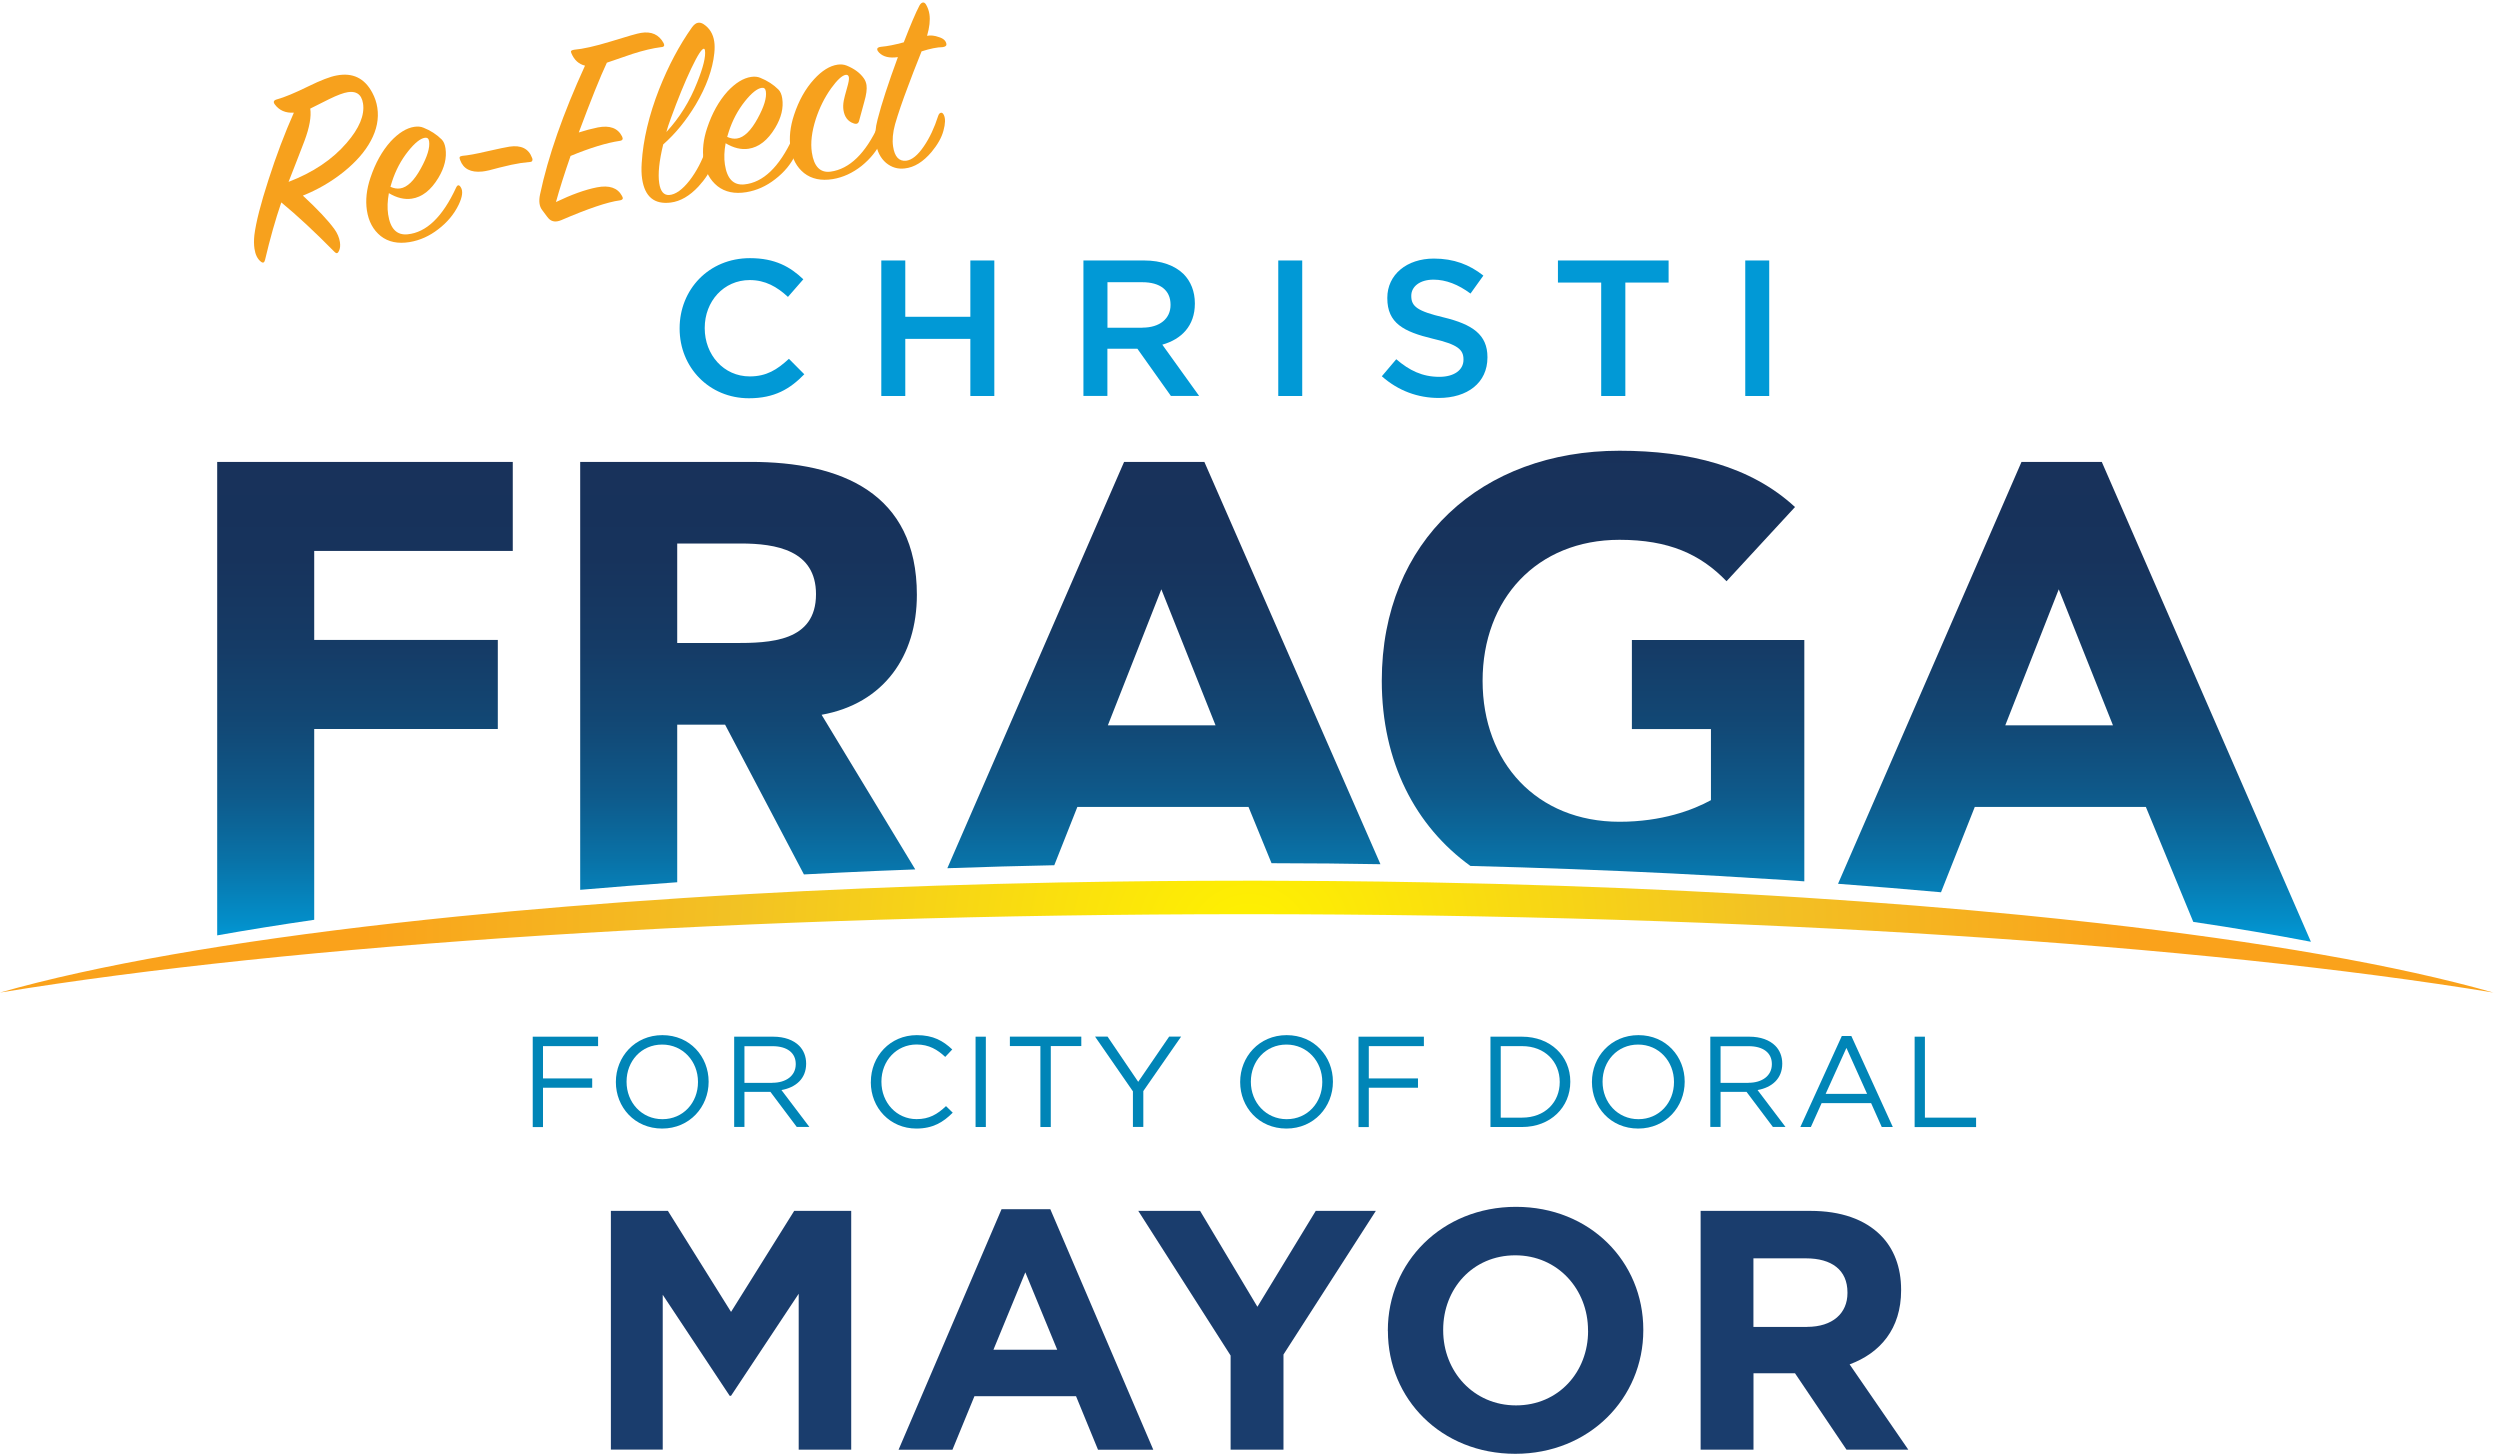 <svg width="184" height="107" viewBox="0 0 184 107" fill="none" xmlns="http://www.w3.org/2000/svg">
<path d="M50.02 24.185V24.158C50.02 21.324 52.156 19 55.198 19C57.047 19 58.165 19.642 59.125 20.555L57.993 21.852C57.188 21.109 56.33 20.613 55.18 20.613C53.261 20.613 51.868 22.181 51.868 24.132V24.158C51.868 26.109 53.261 27.704 55.18 27.704C56.414 27.704 57.201 27.208 58.063 26.408L59.196 27.546C58.148 28.627 57.002 29.312 55.123 29.312C52.2 29.312 50.02 27.045 50.02 24.185Z" fill="#0199D6"/>
<path d="M64.864 19.171H66.629V23.315H71.418V19.171H73.182V29.145H71.418V24.941H66.629V29.145H64.864V19.171Z" fill="#0199D6"/>
<path d="M79.74 19.171H84.215C85.475 19.171 86.466 19.541 87.111 20.169C87.642 20.709 87.942 21.452 87.942 22.322V22.348C87.942 23.987 86.952 24.971 85.546 25.367L88.256 29.141H86.178L83.711 25.666H81.504V29.141H79.74V19.171ZM84.087 24.114C85.347 24.114 86.152 23.46 86.152 22.449V22.423C86.152 21.355 85.378 20.771 84.073 20.771H81.509V24.119H84.091L84.087 24.114Z" fill="#0199D6"/>
<path d="M94.08 19.171H95.844V29.145H94.08V19.171Z" fill="#0199D6"/>
<path d="M101.704 27.691L102.765 26.439C103.724 27.265 104.684 27.735 105.935 27.735C107.022 27.735 107.712 27.234 107.712 26.483V26.452C107.712 25.74 107.31 25.354 105.448 24.927C103.313 24.413 102.106 23.789 102.106 21.948V21.922C102.106 20.213 103.538 19.031 105.532 19.031C106.996 19.031 108.154 19.474 109.176 20.283L108.229 21.606C107.327 20.938 106.421 20.582 105.506 20.582C104.476 20.582 103.87 21.109 103.87 21.764V21.79C103.87 22.559 104.33 22.902 106.249 23.359C108.371 23.873 109.476 24.628 109.476 26.281V26.311C109.476 28.179 108 29.29 105.891 29.29C104.356 29.29 102.911 28.763 101.704 27.695V27.691Z" fill="#0199D6"/>
<path d="M117.848 20.797H114.664V19.171H122.809V20.797H119.625V29.145H117.848V20.797Z" fill="#0199D6"/>
<path d="M128.451 19.171H130.215V29.145H128.451V19.171Z" fill="#0199D6"/>
<path d="M142.858 65.671L145.343 59.392H157.936L161.425 67.851C164.507 68.308 167.404 68.8 170.083 69.314L154.691 33.996H148.783L135.279 65.047C137.865 65.241 140.395 65.447 142.862 65.671H142.858ZM151.525 43.373L155.513 53.382H147.589L151.525 43.373Z" fill="url(#paint0_linear_1210_283)"/>
<path d="M108.217 63.733C113.253 63.861 118.237 64.046 123.065 64.287C124.22 64.344 125.369 64.406 126.506 64.472C128.137 64.564 129.747 64.665 131.334 64.766C131.83 64.797 132.312 64.836 132.798 64.867V47.103H120.107V53.658H125.926V58.892C124.6 59.621 122.309 60.482 119.196 60.482C113.103 60.482 109.119 56.115 109.119 50.108C109.119 44.102 113.103 39.73 119.196 39.73C122.813 39.73 125.148 40.78 127.072 42.779L132.113 37.318C128.863 34.312 124.326 33.174 119.196 33.174C109.075 33.174 101.699 39.774 101.699 50.104C101.699 56.084 104.175 60.807 108.217 63.729V63.733Z" fill="url(#paint1_linear_1210_283)"/>
<path d="M23.126 67.697V53.654H36.639V47.099H23.126V40.547H37.74V33.996H15.985V68.844C18.235 68.444 20.619 68.062 23.126 67.697Z" fill="url(#paint2_linear_1210_283)"/>
<path d="M49.843 64.933V53.338H53.368L59.169 64.358C60.903 64.265 62.667 64.182 64.449 64.103C65.408 64.059 66.39 64.028 67.363 63.989L60.469 52.608C65.05 51.787 67.482 48.281 67.482 43.781C67.482 36.272 61.893 33.996 55.251 33.996H42.702V65.491C45.032 65.289 47.42 65.105 49.848 64.933H49.843ZM49.843 40.002H54.517C57.131 40.002 60.058 40.503 60.058 43.733C60.058 47.239 56.666 47.327 54.057 47.327H49.843V39.998V40.002Z" fill="url(#paint3_linear_1210_283)"/>
<path d="M73.752 63.773C75.022 63.738 76.308 63.712 77.595 63.681L79.293 59.392H91.891L93.585 63.532C94.995 63.532 96.401 63.54 97.794 63.553C99.077 63.567 100.332 63.589 101.601 63.606L88.641 33.996H82.733L69.724 63.901C71.055 63.857 72.399 63.813 73.752 63.773ZM85.475 43.373L89.463 53.382H81.539L85.475 43.373Z" fill="url(#paint4_linear_1210_283)"/>
<path d="M78.28 64.942C76.551 64.977 74.836 65.017 73.138 65.061C71.705 65.1 70.285 65.144 68.871 65.188C67.066 65.249 65.28 65.315 63.516 65.39C60.575 65.513 57.688 65.654 54.862 65.816C53.306 65.904 51.771 65.996 50.25 66.097C44.426 66.475 38.886 66.928 33.681 67.451C32.111 67.609 30.577 67.772 29.069 67.943C17.002 69.305 7.03 71.049 -0.005 73.053C21.433 69.538 54.566 67.284 91.754 67.284C128.942 67.284 162.075 69.538 183.513 73.053C176.473 71.045 166.488 69.301 154.403 67.939C152.603 67.736 150.755 67.543 148.863 67.354C143.769 66.853 138.356 66.423 132.683 66.058C131.042 65.953 129.375 65.856 127.691 65.763C126.514 65.698 125.329 65.636 124.135 65.579C118.02 65.28 111.652 65.065 105.09 64.942C102.751 64.898 100.385 64.863 97.998 64.845C96.264 64.832 94.517 64.823 92.762 64.819C92.426 64.819 92.09 64.819 91.754 64.819C87.186 64.819 82.689 64.863 78.28 64.946V64.942Z" fill="url(#paint5_radial_1210_283)"/>
<path d="M39.209 76.3H44.019V76.995H39.965V79.372H43.586V80.057H39.965V82.953H39.209V76.305V76.3Z" fill="#0085B7"/>
<path d="M45.328 79.644V79.626C45.328 77.794 46.717 76.186 48.751 76.186C50.784 76.186 52.155 77.772 52.155 79.604V79.621C52.155 81.454 50.767 83.062 48.733 83.062C46.699 83.062 45.328 81.476 45.328 79.644ZM51.372 79.644V79.626C51.372 78.114 50.263 76.88 48.733 76.88C47.203 76.88 46.115 78.097 46.115 79.608V79.626C46.115 81.137 47.225 82.372 48.755 82.372C50.285 82.372 51.372 81.155 51.372 79.644Z" fill="#0085B7"/>
<path d="M54.035 76.3H56.913C57.736 76.3 58.395 76.546 58.815 76.964C59.142 77.289 59.332 77.75 59.332 78.273V78.291C59.332 79.394 58.567 80.04 57.515 80.228L59.571 82.944H58.642L56.701 80.36H54.791V82.944H54.035V76.296V76.3ZM56.847 79.692C57.851 79.692 58.567 79.178 58.567 78.326V78.308C58.567 77.491 57.935 76.999 56.856 76.999H54.791V79.697H56.847V79.692Z" fill="#0085B7"/>
<path d="M64.095 79.644V79.626C64.095 77.745 65.51 76.186 67.477 76.186C68.693 76.186 69.418 76.612 70.086 77.24L69.569 77.789C69.003 77.258 68.375 76.875 67.464 76.875C65.983 76.875 64.873 78.07 64.873 79.604V79.621C64.873 81.159 65.992 82.368 67.464 82.368C68.384 82.368 68.985 82.016 69.626 81.41L70.121 81.893C69.423 82.596 68.658 83.062 67.446 83.062C65.514 83.062 64.091 81.55 64.091 79.644H64.095Z" fill="#0085B7"/>
<path d="M71.802 76.3H72.558V82.948H71.802V76.3Z" fill="#0085B7"/>
<path d="M76.573 76.99H74.327V76.296H79.584V76.99H77.338V82.948H76.573V76.99Z" fill="#0085B7"/>
<path d="M83.378 80.316L80.597 76.296H81.517L83.772 79.622L86.049 76.296H86.929L84.148 80.303V82.944H83.383V80.312L83.378 80.316Z" fill="#0085B7"/>
<path d="M91.276 79.644V79.626C91.276 77.794 92.66 76.186 94.698 76.186C96.737 76.186 98.103 77.772 98.103 79.604V79.621C98.103 81.454 96.719 83.062 94.681 83.062C92.642 83.062 91.276 81.476 91.276 79.644ZM97.32 79.644V79.626C97.32 78.114 96.21 76.88 94.681 76.88C93.151 76.88 92.063 78.097 92.063 79.608V79.626C92.063 81.137 93.173 82.372 94.703 82.372C96.233 82.372 97.32 81.155 97.32 79.644Z" fill="#0085B7"/>
<path d="M99.987 76.3H104.798V76.995H100.743V79.372H104.364V80.057H100.743V82.953H99.987V76.305V76.3Z" fill="#0085B7"/>
<path d="M109.698 76.3H112.019C114.124 76.3 115.574 77.733 115.574 79.605V79.622C115.574 81.494 114.119 82.948 112.019 82.948H109.698V76.3ZM110.454 76.995V82.258H112.024C113.717 82.258 114.796 81.12 114.796 79.644V79.626C114.796 78.154 113.717 76.995 112.024 76.995H110.454Z" fill="#0085B7"/>
<path d="M117.167 79.644V79.626C117.167 77.794 118.551 76.186 120.589 76.186C122.627 76.186 123.993 77.772 123.993 79.604V79.621C123.993 81.454 122.609 83.062 120.571 83.062C118.533 83.062 117.167 81.476 117.167 79.644ZM123.206 79.644V79.626C123.206 78.114 122.097 76.88 120.567 76.88C119.037 76.88 117.949 78.097 117.949 79.608V79.626C117.949 81.137 119.059 82.372 120.589 82.372C122.119 82.372 123.206 81.155 123.206 79.644Z" fill="#0085B7"/>
<path d="M125.878 76.3H128.756C129.578 76.3 130.237 76.546 130.657 76.964C130.984 77.289 131.174 77.75 131.174 78.273V78.291C131.174 79.394 130.409 80.04 129.357 80.228L131.413 82.944H130.485L128.544 80.36H126.634V82.944H125.878V76.296V76.3ZM128.69 79.692C129.693 79.692 130.409 79.178 130.409 78.326V78.308C130.409 77.491 129.777 76.999 128.698 76.999H126.634V79.697H128.69V79.692Z" fill="#0085B7"/>
<path d="M135.552 76.251H136.26L139.311 82.948H138.497L137.714 81.19H134.071L133.28 82.948H132.506L135.557 76.251H135.552ZM137.418 80.509L135.897 77.126L134.368 80.509H137.418Z" fill="#0085B7"/>
<path d="M140.917 76.3H141.673V82.258H145.44V82.953H140.917V76.305V76.3Z" fill="#0085B7"/>
<path d="M44.961 89.122H49.158L53.805 96.556L58.452 89.122H62.649V106.697H58.784V95.22L53.805 102.729H53.703L48.777 95.295V106.693H44.961V89.117V89.122Z" fill="#1A3D6D"/>
<path d="M73.717 88.999H77.303L84.882 106.701H80.814L79.196 102.76H71.719L70.1 106.701H66.134L73.713 88.999H73.717ZM77.812 99.342L75.464 93.643L73.116 99.342H77.816H77.812Z" fill="#1A3D6D"/>
<path d="M90.573 99.767L83.777 89.121H88.327L92.545 96.178L96.839 89.121H101.261L94.464 99.693V106.696H90.573V99.767Z" fill="#1A3D6D"/>
<path d="M102.145 97.962V97.914C102.145 92.918 106.112 88.823 111.573 88.823C117.034 88.823 120.947 92.865 120.947 97.861V97.909C120.947 102.905 116.981 107 111.524 107C106.068 107 102.15 102.958 102.15 97.962H102.145ZM116.879 97.962V97.914C116.879 94.899 114.655 92.391 111.524 92.391C108.393 92.391 106.218 94.851 106.218 97.865V97.914C106.218 100.928 108.442 103.437 111.577 103.437C114.712 103.437 116.883 100.976 116.883 97.962H116.879Z" fill="#1A3D6D"/>
<path d="M125.161 89.121H133.249C135.5 89.121 137.242 89.749 138.405 90.905C139.391 91.885 139.922 93.264 139.922 94.921V94.969C139.922 97.808 138.378 99.587 136.132 100.418L140.452 106.696H135.902L132.112 101.072H129.057V106.696H125.166V89.121H125.161ZM132.992 97.658C134.889 97.658 135.973 96.652 135.973 95.171V95.123C135.973 93.467 134.81 92.614 132.917 92.614H129.052V97.663H132.992V97.658Z" fill="#1A3D6D"/>
<path d="M66.085 4.203C65.469 4.294 65.009 4.185 64.703 3.876C64.622 3.792 64.576 3.717 64.566 3.65C64.549 3.53 64.648 3.461 64.864 3.442C65.309 3.404 65.861 3.295 66.518 3.115C67.022 1.813 67.407 0.91 67.674 0.406C67.75 0.272 67.835 0.198 67.929 0.184C68.009 0.172 68.085 0.223 68.156 0.335C68.286 0.561 68.37 0.801 68.407 1.055C68.471 1.482 68.413 2.009 68.232 2.636C68.498 2.583 68.79 2.615 69.109 2.732C69.438 2.833 69.621 3.004 69.657 3.244C69.675 3.364 69.583 3.439 69.382 3.469C68.986 3.473 68.468 3.577 67.828 3.781C67.37 4.927 67.039 5.781 66.835 6.343C66.422 7.428 66.103 8.362 65.877 9.146C65.709 9.758 65.66 10.304 65.732 10.784C65.843 11.532 66.162 11.88 66.688 11.83C67.118 11.78 67.557 11.421 68.005 10.755C68.421 10.147 68.769 9.406 69.049 8.533C69.096 8.389 69.167 8.311 69.26 8.297C69.341 8.285 69.411 8.343 69.471 8.47C69.591 8.725 69.58 9.109 69.437 9.621C69.306 10.118 69.014 10.639 68.562 11.184C67.946 11.916 67.288 12.321 66.588 12.397C66.077 12.459 65.619 12.322 65.213 11.987C64.805 11.638 64.554 11.143 64.458 10.502C64.381 9.982 64.425 9.409 64.592 8.784C64.877 7.664 65.374 6.137 66.085 4.203Z" fill="#F7A11D"/>
<path d="M62.308 4.824C62.876 5.054 63.299 5.367 63.577 5.762C63.681 5.91 63.747 6.078 63.775 6.265C63.819 6.559 63.763 6.969 63.609 7.497C63.369 8.365 63.246 8.82 63.238 8.862C63.19 9.087 63.057 9.162 62.84 9.085C62.409 8.944 62.154 8.613 62.077 8.093C62.047 7.892 62.054 7.666 62.099 7.414C62.129 7.246 62.211 6.926 62.346 6.456C62.455 6.085 62.5 5.833 62.48 5.7C62.458 5.553 62.38 5.489 62.246 5.509C61.978 5.549 61.618 5.882 61.164 6.509C60.689 7.179 60.315 7.931 60.042 8.762C59.743 9.694 59.647 10.513 59.752 11.221C59.907 12.262 60.367 12.733 61.132 12.633C62.526 12.44 63.703 11.297 64.664 9.203C64.706 9.115 64.76 9.066 64.827 9.056C64.907 9.044 64.974 9.082 65.028 9.17C65.175 9.421 65.114 9.839 64.846 10.425C64.547 11.083 64.068 11.679 63.409 12.214C62.748 12.735 62.044 13.057 61.296 13.182C60.441 13.322 59.735 13.174 59.178 12.738C58.633 12.3 58.301 11.674 58.179 10.86C58.07 10.126 58.157 9.328 58.439 8.468C58.787 7.407 59.279 6.529 59.914 5.834C60.49 5.203 61.066 4.845 61.642 4.759C61.883 4.724 62.105 4.745 62.308 4.824Z" fill="#F7A11D"/>
<path d="M53.406 10.543C53.3 11.118 53.282 11.639 53.352 12.107C53.509 13.161 53.985 13.65 54.781 13.573C56.17 13.436 57.36 12.291 58.353 10.138C58.457 9.918 58.572 9.907 58.697 10.107C58.875 10.381 58.823 10.812 58.541 11.399C58.206 12.09 57.707 12.69 57.044 13.197C56.394 13.703 55.689 14.019 54.928 14.145C54.073 14.285 53.367 14.138 52.809 13.702C52.25 13.252 51.91 12.621 51.788 11.806C51.677 11.059 51.763 10.261 52.048 9.414C52.407 8.337 52.904 7.445 53.537 6.737C54.127 6.104 54.709 5.745 55.285 5.66C55.539 5.622 55.761 5.644 55.951 5.725C56.475 5.934 56.922 6.222 57.291 6.59C57.435 6.733 57.529 6.951 57.573 7.245C57.677 7.939 57.504 8.66 57.054 9.409C56.506 10.323 55.851 10.836 55.088 10.949C54.552 11.028 53.992 10.893 53.406 10.543ZM53.521 10.076C53.771 10.189 54.009 10.229 54.237 10.195C54.759 10.118 55.267 9.626 55.761 8.721C56.235 7.859 56.437 7.195 56.367 6.727C56.338 6.527 56.236 6.44 56.062 6.466C55.727 6.515 55.317 6.842 54.833 7.446C54.303 8.111 53.902 8.866 53.631 9.712C53.603 9.798 53.566 9.919 53.521 10.076Z" fill="#F7A11D"/>
<path d="M48.812 10.63C48.515 11.848 48.417 12.797 48.518 13.478C48.608 14.079 48.849 14.37 49.244 14.353C49.718 14.324 50.225 13.962 50.765 13.268C51.268 12.607 51.668 11.845 51.964 10.982C52.011 10.839 52.081 10.76 52.175 10.746C52.268 10.732 52.345 10.789 52.405 10.917C52.549 11.237 52.543 11.661 52.389 12.188C52.252 12.645 51.925 13.158 51.408 13.725C50.759 14.422 50.079 14.816 49.367 14.908C48.159 15.06 47.457 14.481 47.262 13.173C47.21 12.826 47.199 12.432 47.23 11.991C47.333 10.297 47.761 8.487 48.514 6.561C49.19 4.851 49.996 3.332 50.934 2.006C51.082 1.807 51.23 1.696 51.377 1.675C51.511 1.655 51.646 1.689 51.783 1.778C52.223 2.068 52.484 2.493 52.568 3.054C52.606 3.307 52.607 3.594 52.573 3.913C52.449 5.104 51.994 6.366 51.207 7.697C50.506 8.865 49.707 9.843 48.812 10.63ZM49.045 9.716C50.012 8.672 50.768 7.455 51.313 6.064C51.762 4.947 51.953 4.161 51.885 3.707C51.876 3.641 51.856 3.603 51.827 3.593C51.682 3.533 51.364 4.017 50.874 5.044C50.395 6.057 49.899 7.27 49.384 8.683C49.228 9.102 49.115 9.446 49.045 9.716Z" fill="#F7A11D"/>
<path d="M43.056 4.832C42.602 4.722 42.27 4.423 42.061 3.935C42.02 3.846 42.011 3.786 42.034 3.755C42.068 3.709 42.139 3.678 42.246 3.662C42.894 3.607 43.788 3.407 44.927 3.06C46.182 2.67 46.93 2.457 47.171 2.421C47.945 2.293 48.503 2.544 48.843 3.176C48.884 3.266 48.894 3.332 48.873 3.376C48.841 3.436 48.77 3.467 48.661 3.469C48.056 3.545 47.356 3.71 46.559 3.965C45.935 4.18 45.303 4.396 44.665 4.614C44.187 5.626 43.498 7.338 42.599 9.75C43.055 9.601 43.522 9.477 44 9.379C44.878 9.208 45.471 9.427 45.781 10.036C45.878 10.226 45.826 10.336 45.625 10.366C44.648 10.511 43.437 10.881 41.994 11.477C41.544 12.772 41.185 13.903 40.919 14.87C42.068 14.318 43.075 13.957 43.939 13.788C44.843 13.613 45.456 13.823 45.777 14.417C45.831 14.504 45.849 14.576 45.83 14.634C45.797 14.693 45.728 14.731 45.621 14.747C44.722 14.866 43.282 15.352 41.303 16.205C40.942 16.354 40.651 16.329 40.429 16.13C40.368 16.084 40.191 15.858 39.898 15.451C39.693 15.182 39.643 14.8 39.748 14.307C40.333 11.532 41.436 8.374 43.056 4.832Z" fill="#F7A11D"/>
<path d="M35.491 12.625C34.642 12.71 34.101 12.428 33.867 11.781C33.825 11.678 33.814 11.605 33.835 11.561C33.855 11.517 33.919 11.487 34.026 11.471C34.445 11.436 35.045 11.327 35.825 11.143C36.712 10.943 37.269 10.827 37.496 10.793C38.353 10.666 38.907 10.939 39.157 11.611C39.198 11.7 39.202 11.775 39.17 11.834C39.151 11.892 39.087 11.922 38.978 11.924C38.762 11.943 38.547 11.968 38.333 11.999C37.931 12.059 37.407 12.171 36.761 12.335C36.171 12.504 35.748 12.601 35.491 12.625Z" fill="#F7A11D"/>
<path d="M28.621 14.216C28.515 14.791 28.497 15.312 28.567 15.78C28.724 16.834 29.2 17.323 29.996 17.246C31.385 17.109 32.575 15.963 33.568 13.811C33.672 13.591 33.787 13.58 33.912 13.78C34.09 14.054 34.038 14.485 33.756 15.072C33.421 15.763 32.922 16.362 32.259 16.87C31.609 17.376 30.904 17.692 30.143 17.818C29.288 17.958 28.582 17.811 28.024 17.375C27.465 16.925 27.125 16.294 27.003 15.479C26.892 14.732 26.978 13.934 27.263 13.087C27.622 12.01 28.119 11.118 28.752 10.41C29.342 9.777 29.924 9.418 30.5 9.333C30.754 9.295 30.976 9.317 31.166 9.398C31.69 9.606 32.136 9.895 32.506 10.263C32.65 10.406 32.744 10.624 32.788 10.917C32.892 11.612 32.719 12.333 32.269 13.082C31.721 13.995 31.066 14.509 30.303 14.622C29.767 14.701 29.207 14.566 28.621 14.216ZM28.736 13.749C28.986 13.862 29.224 13.902 29.452 13.868C29.974 13.79 30.482 13.299 30.976 12.393C31.45 11.532 31.652 10.867 31.582 10.4C31.553 10.2 31.451 10.113 31.277 10.139C30.942 10.188 30.532 10.515 30.048 11.119C29.517 11.784 29.117 12.539 28.846 13.384C28.818 13.47 28.781 13.592 28.736 13.749Z" fill="#F7A11D"/>
<path d="M20.704 14.898C20.274 16.149 19.876 17.559 19.507 19.128C19.457 19.34 19.354 19.383 19.198 19.256C18.95 19.06 18.793 18.742 18.728 18.302C18.684 18.008 18.682 17.674 18.722 17.3C18.841 16.354 19.187 15 19.759 13.237C20.329 11.461 20.952 9.813 21.628 8.293C21.018 8.329 20.55 8.126 20.224 7.683C20.087 7.498 20.144 7.374 20.394 7.31C20.933 7.162 21.7 6.843 22.694 6.355C23.612 5.905 24.305 5.639 24.771 5.556C25.954 5.326 26.831 5.749 27.402 6.824C27.592 7.178 27.715 7.548 27.773 7.936C27.892 8.737 27.732 9.545 27.293 10.361C26.865 11.161 26.192 11.929 25.276 12.665C24.371 13.386 23.376 13.963 22.291 14.397C23.371 15.397 24.143 16.217 24.608 16.858C24.831 17.166 24.968 17.486 25.018 17.82C25.056 18.074 25.033 18.289 24.95 18.465C24.868 18.654 24.763 18.683 24.634 18.552C23.168 17.064 21.858 15.846 20.704 14.898ZM22.835 7.992C22.923 8.579 22.781 9.371 22.41 10.368C22.283 10.714 22.091 11.213 21.832 11.865C21.574 12.518 21.376 13.025 21.238 13.386C23.037 12.697 24.461 11.742 25.511 10.522C26.445 9.442 26.848 8.475 26.72 7.621C26.695 7.447 26.644 7.291 26.569 7.152C26.385 6.838 26.066 6.715 25.61 6.782C25.289 6.83 24.829 7 24.23 7.294C23.772 7.526 23.307 7.758 22.835 7.992Z" fill="#F7A11D"/>
<defs>
<linearGradient id="paint0_linear_1210_283" x1="152.679" y1="74.389" x2="152.679" y2="15.981" gradientUnits="userSpaceOnUse">
<stop offset="0.09" stop-color="#0199D6"/>
<stop offset="0.11" stop-color="#038FCA"/>
<stop offset="0.19" stop-color="#0972A7"/>
<stop offset="0.27" stop-color="#0E5A8B"/>
<stop offset="0.36" stop-color="#124875"/>
<stop offset="0.46" stop-color="#153B66"/>
<stop offset="0.57" stop-color="#17335C"/>
<stop offset="0.73" stop-color="#18315A"/>
</linearGradient>
<linearGradient id="paint1_linear_1210_283" x1="117.251" y1="74.389" x2="117.251" y2="15.981" gradientUnits="userSpaceOnUse">
<stop offset="0.09" stop-color="#0199D6"/>
<stop offset="0.11" stop-color="#038FCA"/>
<stop offset="0.19" stop-color="#0972A7"/>
<stop offset="0.27" stop-color="#0E5A8B"/>
<stop offset="0.36" stop-color="#124875"/>
<stop offset="0.46" stop-color="#153B66"/>
<stop offset="0.57" stop-color="#17335C"/>
<stop offset="0.73" stop-color="#18315A"/>
</linearGradient>
<linearGradient id="paint2_linear_1210_283" x1="26.863" y1="74.389" x2="26.863" y2="15.981" gradientUnits="userSpaceOnUse">
<stop offset="0.09" stop-color="#0199D6"/>
<stop offset="0.11" stop-color="#038FCA"/>
<stop offset="0.19" stop-color="#0972A7"/>
<stop offset="0.27" stop-color="#0E5A8B"/>
<stop offset="0.36" stop-color="#124875"/>
<stop offset="0.46" stop-color="#153B66"/>
<stop offset="0.57" stop-color="#17335C"/>
<stop offset="0.73" stop-color="#18315A"/>
</linearGradient>
<linearGradient id="paint3_linear_1210_283" x1="55.088" y1="74.389" x2="55.088" y2="15.981" gradientUnits="userSpaceOnUse">
<stop offset="0.09" stop-color="#0199D6"/>
<stop offset="0.11" stop-color="#038FCA"/>
<stop offset="0.19" stop-color="#0972A7"/>
<stop offset="0.27" stop-color="#0E5A8B"/>
<stop offset="0.36" stop-color="#124875"/>
<stop offset="0.46" stop-color="#153B66"/>
<stop offset="0.57" stop-color="#17335C"/>
<stop offset="0.73" stop-color="#18315A"/>
</linearGradient>
<linearGradient id="paint4_linear_1210_283" x1="85.661" y1="74.389" x2="85.661" y2="15.981" gradientUnits="userSpaceOnUse">
<stop offset="0.09" stop-color="#0199D6"/>
<stop offset="0.11" stop-color="#038FCA"/>
<stop offset="0.19" stop-color="#0972A7"/>
<stop offset="0.27" stop-color="#0E5A8B"/>
<stop offset="0.36" stop-color="#124875"/>
<stop offset="0.46" stop-color="#153B66"/>
<stop offset="0.57" stop-color="#17335C"/>
<stop offset="0.73" stop-color="#18315A"/>
</linearGradient>
<radialGradient id="paint5_radial_1210_283" cx="0" cy="0" r="1" gradientUnits="userSpaceOnUse" gradientTransform="translate(91.934 68.959) scale(65.073 57.821)">
<stop stop-color="#FFF200"/>
<stop offset="0.58" stop-color="#F2C224"/>
<stop offset="1" stop-color="#FAA21B"/>
</radialGradient>
</defs>
</svg>
